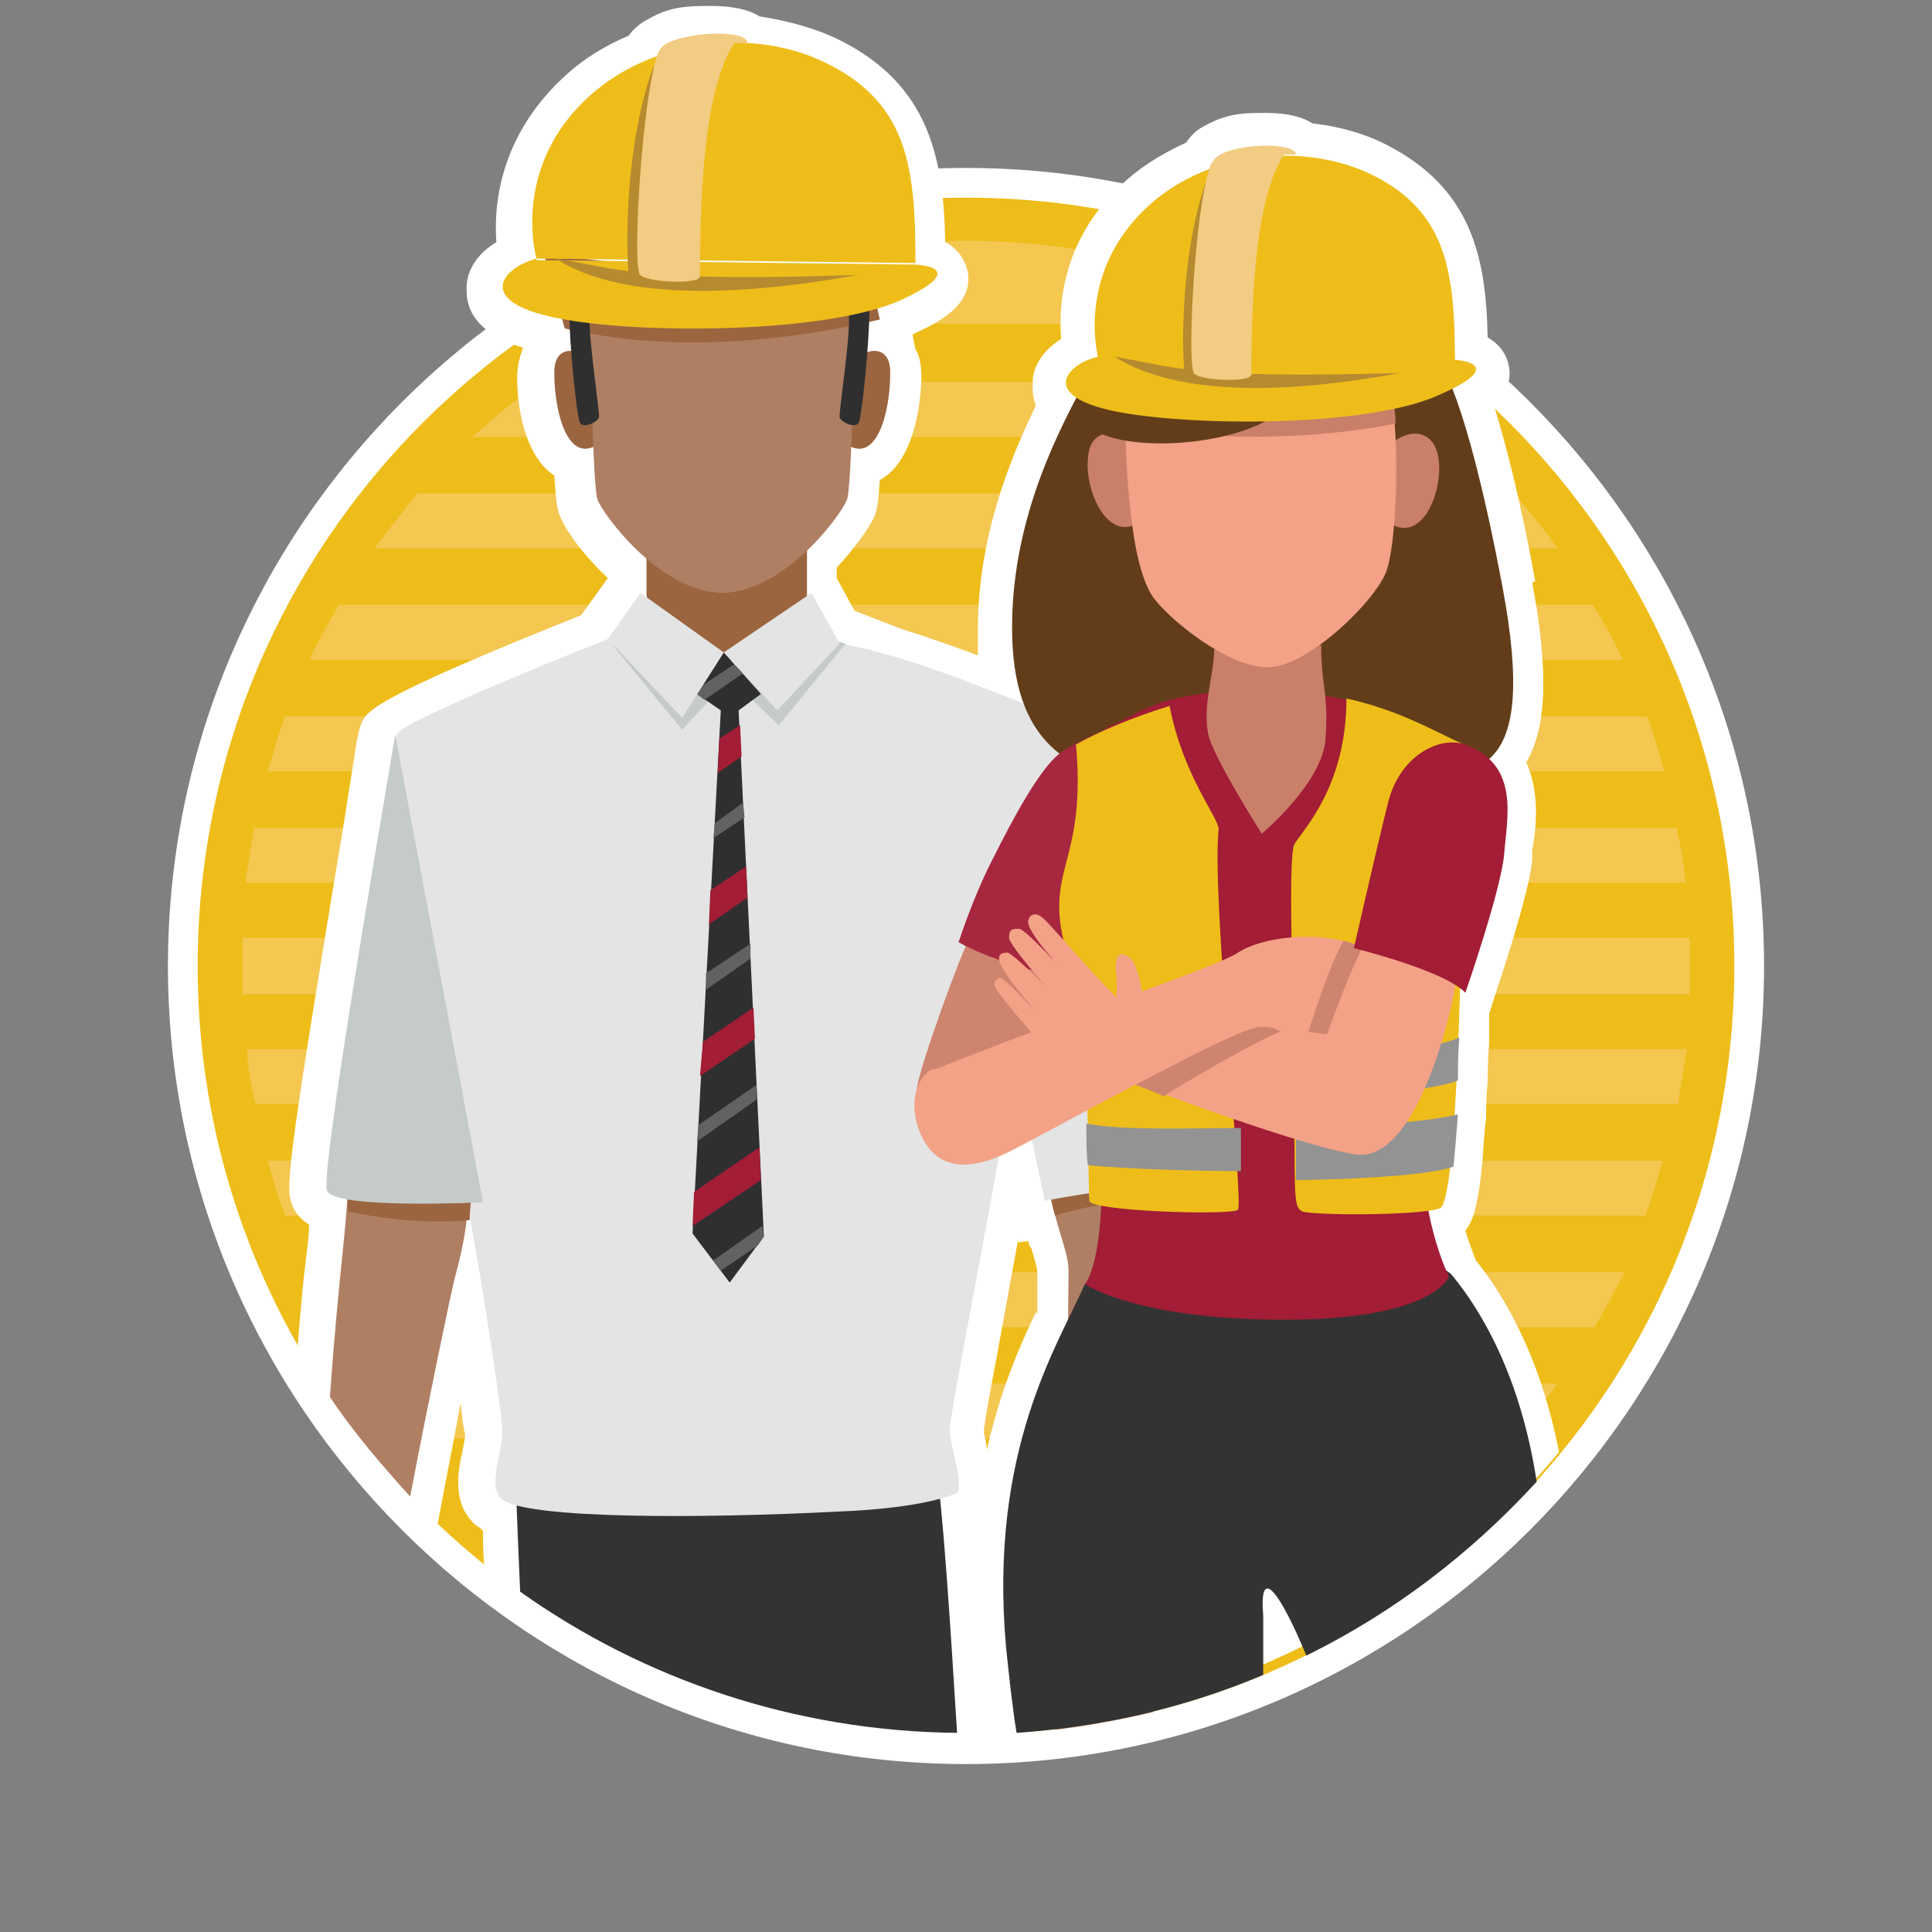 <?xml version="1.0" encoding="UTF-8"?>
<svg xmlns="http://www.w3.org/2000/svg" id="Layer_1" version="1.1" viewBox="0 0 130 130">
  <rect x="0" y="0" width="130" height="130" fill="#808080" stroke="none"/>
  <defs>
    <style>
      .st0 {
        fill: #616264;
      }

      .st1 {
        fill: #cf846f;
      }

      .st2 {
        fill: #af7f63;
      }

      .st3 {
        fill: #ca7f69;
      }

      .st4 {
        fill: #633d1a;
      }

      .st5 {
        fill: #f3c750;
      }

      .st6 {
        fill: #f3a287;
      }

      .st7 {
        fill: #343333;
      }

      .st8 {
        fill: #949393;
      }

      .st9 {
        fill: #f2cc82;
      }

      .st10 {
        fill: #eebd1a;
      }

      .st11 {
        fill: #fff;
      }

      .st12 {
        fill: #a7273f;
      }

      .st13 {
        fill: #2f2f30;
      }

      .st14 {
        fill: #c4cbc9;
      }

      .st15 {
        fill: #e3e4e3;
      }

      .st16 {
        fill: #9b6540;
      }

      .st17 {
        fill: #b68a2e;
      }

      .st18 {
        fill: #a21d35;
      }
    </style>
  </defs>
  <path class="st11" d="M65,118.7c-29.6,0-53.7-24.1-53.7-53.7S35.4,11.3,65,11.3s53.7,24.1,53.7,53.7-24.1,53.7-53.7,53.7"></path>
  <path class="st10" d="M65,116.7c-28.5,0-51.7-23.1-51.7-51.7S36.5,13.3,65,13.3s51.7,23.1,51.7,51.7-23.1,51.7-51.7,51.7"></path>
  <path class="st5" d="M65,16.2c-8.2,0-16,2-22.8,5.6h45.5c-6.8-3.6-14.5-5.6-22.8-5.6"></path>
  <path class="st5" d="M98.3,29.4c-1.4-1.3-2.9-2.6-4.5-3.7h-57.5c-1.6,1.2-3.1,2.4-4.5,3.7h66.6Z"></path>
  <path class="st5" d="M104.8,36.9c-.9-1.3-1.9-2.5-2.9-3.7H28.1c-1,1.2-2,2.5-2.9,3.7h79.7Z"></path>
  <path class="st5" d="M25.2,93.1c.9,1.3,1.9,2.5,2.9,3.7h73.8c1-1.2,2-2.5,2.9-3.7H25.2Z"></path>
  <path class="st5" d="M31.7,100.6c1.4,1.3,2.9,2.6,4.5,3.7h57.6c1.6-1.2,3.1-2.4,4.5-3.7H31.7Z"></path>
  <path class="st5" d="M65,113.8c8.2,0,16-2.1,22.8-5.7h-45.6c6.8,3.6,14.6,5.7,22.8,5.7"></path>
  <path class="st5" d="M20.8,44.4h88.4c-.6-1.3-1.3-2.5-2-3.7H22.8c-.7,1.2-1.4,2.5-2,3.7"></path>
  <path class="st5" d="M16.6,70.6c.1,1.3.3,2.5.6,3.7h95.7c.2-1.2.4-2.5.6-3.7H16.6Z"></path>
  <path class="st5" d="M18,78.1c.4,1.3.7,2.5,1.2,3.7h91.5c.5-1.2.8-2.5,1.2-3.7H18Z"></path>
  <path class="st5" d="M113.7,63.1H16.3c0,.6,0,1.2,0,1.9s0,1.2,0,1.9h97.4c0-.6,0-1.2,0-1.9s0-1.3,0-1.9"></path>
  <path class="st5" d="M113.4,59.4c-.1-1.3-.3-2.5-.6-3.7H17.1c-.2,1.2-.4,2.5-.6,3.7h96.9Z"></path>
  <path class="st5" d="M109.2,85.6H20.8c.6,1.3,1.3,2.5,2,3.7h84.5c.7-1.2,1.4-2.5,2-3.7"></path>
  <path class="st5" d="M112,51.9c-.4-1.3-.7-2.5-1.2-3.7H19.2c-.5,1.2-.8,2.5-1.2,3.7h93.9Z"></path>
  <path class="st11" d="M69.7,88.3c-1,2.1-2.4,5.2-3.3,9.3,0,0,0,0,0-.1,0-.4-.2-1-.2-1.1,0-.7.9-5.2,1.6-9.1.2-1.3.5-2.6.7-3.9v.2s.7-.1.7-.1c0,.2.1.4.2.5.2.7.4,1.3.4,1.6v2.8ZM103.3,39.1c-.9-5-1.9-9-2.8-11.9.7-.6,1.3-1.5,1-2.7-.2-.8-.7-1.4-1.4-1.8-.1-5.4-1.1-10-6.7-12.9-1.5-.8-3.3-1.3-5.1-1.5-.6-.4-1.6-.7-3.1-.7s-2.6,0-4.2.9c-.6.3-.9.7-1.2,1.1-1.3.6-2.5,1.3-3.5,2.1-4.7,3.8-5.1,8.5-4.9,11.1-.9.6-1.7,1.4-1.9,2.6,0,.4-.1,1.1.2,1.9-1.8,3.7-3.9,8.9-3.9,15.1s0,1.1,0,1.7c-1.6-.6-3.3-1.2-5.2-1.8l-3.1-1.2-1.2-2.2c0-.2,0-.5,0-.7,1.2-1.3,2.3-2.8,2.6-3.6.1-.3.2-.7.3-2.3,1.9-1,2.7-4,2.8-6.8,0-.9-.1-1.5-.4-2h0s-.2-1-.2-1c1.5-.7,4.2-1.9,3.7-4.3-.2-.8-.7-1.5-1.5-1.9-.1-5.7-1.1-10.6-7.1-13.6-1.6-.8-3.5-1.3-5.4-1.6-.6-.4-1.7-.7-3.2-.7s-2.8,0-4.3.9c-.6.3-1,.7-1.3,1.1-1.4.6-2.6,1.3-3.7,2.2-4.9,4.1-5.4,9-5.2,11.7-1.2.7-2.1,1.9-2,3.3,0,2.2,2.1,3.3,3.8,3.8-.2.5-.4,1.2-.4,2,0,2.7.8,5.5,2.5,6.6.1,1.7.2,2.2.3,2.5.3,1,1.6,2.8,3.3,4.4l-1.8,2.5c-13.8,5.5-14.3,6.4-14.7,7.1-.2.4-.3.9-.4,1.4l-.8,5.1c-3.7,22.3-4,24.8-3.6,25.9.2.7.7,1.2,1.2,1.5,0,.7-.1,1.4-.2,2.2-.2,1.6-.4,3.7-.6,6.4,2.5,4.4,5.7,8.4,9.4,11.8.5-2.7,1.1-5.7,1.6-8.4.1,1.1.2,1.8.3,2.1,0,.2-.1.8-.2,1.2-.3,1.4-.7,3.6,1,5,.1,0,.3.2.4.3,0,.7,0,1.5.1,2.5,8.8,7.1,20,11.3,32.2,11.3s30.7-7.5,40.1-19.1c-1.3-6.7-3.9-10.8-5.6-12.9-.1-.3-.4-1-.7-2,.6-.7.8-1.9,1-3.3h0s.2-1.6.2-2.1c0,0,.1-1.5.2-2.2,0-.7,0-1.5.1-2.3,0,0,0-1.8.1-2.6,0,0,0-1.5,0-2.1l.2-.6c.2-.7,2.4-7,2.7-9.7v-.7c.3-1.6.5-3.9-.4-5.9,1.4-2.4,1.5-6.2.4-12.1"></path>
  <path class="st16" d="M40.1,24.8c-.6-1.3-2.9-2-2.8.4,0,2.4.9,6.4,3.2,4.5,2.3-1.9-.4-4.9-.4-4.9"></path>
  <path class="st2" d="M23.4,79.5c0,2.7-.6,6-1.2,14.5,1.6,2.4,3.5,4.6,5.4,6.7,1.2-6.3,2.7-13.5,3-14.7.6-2.2.9-3.9.9-5.7s-8.2-.8-8.2-.8"></path>
  <path class="st7" d="M63.1,99c-.9-5.3-28.4-1.1-28.4.6,0,0,.1,3,.3,7.5,8.3,5.9,18.5,9.4,29.4,9.5-.5-8.1-1-15.5-1.4-17.7"></path>
  <path class="st16" d="M43.5,40.2c0-2.5,0-4,0-4,0,0,10.8-1.8,10.8-.5,0,1.3,0,4.2,0,5.2,0,1-3.5,3.8-6.3,3.7-2.8,0-4.5-4.5-4.5-4.5"></path>
  <path class="st16" d="M57.1,24.8c.6-1.3,2.9-2,2.8.4,0,2.4-.9,6.4-3.2,4.5-2.3-1.9.4-4.9.4-4.9"></path>
  <path class="st2" d="M57.5,20.8c0,2.8-.2,11.9-.5,12.8s-4.1,6.2-8.4,6.3c-4.3-.1-8.1-5.4-8.4-6.3-.3-.9-.5-10-.5-12.8h18Z"></path>
  <path class="st16" d="M38,22.1c4.2,1,11.4,1.7,21.2-.6l-.4-1.8-22.2-2.6,1.4,5Z"></path>
  <path class="st13" d="M38.3,20.8c0,2.3.5,7.1.7,7.6.2.5,1.2,0,1.3-.3.1-.2-.8-5.8-.6-7.1.2-1.3-1.4-.1-1.4-.1"></path>
  <path class="st13" d="M58.5,20.8c0,2.3-.5,7.1-.7,7.6-.2.5-1.2,0-1.3-.3-.1-.2.8-5.8.6-7.1-.2-1.3,1.4-.1,1.4-.1"></path>
  <path class="st2" d="M70.6,79.9c.4,2.6,1.3,4.3,1.3,5.6s-.2,15.6,0,22.4c.2,6.4-.2,7.8-.9,8.5,2.3-.3,4.5-.7,6.6-1.2-.6-1.5-.4-2.9,0-5.8.4-3.1,3.2-17.4,3.8-20.5.6-3.1-.8-9.1-.8-9.1l-10,.3Z"></path>
  <path class="st16" d="M80.6,79.6l-10,.3c.1.7.2,1.3.4,1.9,2-.7,6.9-1.4,9.7-1.7,0-.3,0-.4,0-.4"></path>
  <path class="st15" d="M40.9,43s-13.7,5.4-14.2,6.4c-.5,1,.7,13.5,3,23,2.2,9.5,4,22.2,4.1,23.7.1,1.5-1.1,3.9,0,4.8,1.7,1.3,13.2,1.3,22.8.8,4.8-.2,7-.9,7.7-1.2.7-.3-.4-3.2-.4-4.3s3.8-20.2,4.4-24.9l2,9.5s6.6-1.3,10.7-1.2c0,0-2.5-18.5-6-25.5-2.9-5.8-3.1-5.7-5.4-6.5-2.3-.8-7.8-3.3-13-4.3l-7.9,1.4-7.7-1.6Z"></path>
  <path class="st16" d="M23.4,79.5c0,.6,0,1.3,0,2,1.7.4,4.9.9,8.2.6,0-.6.1-1.2.1-1.8,0-1.8-8.2-.8-8.2-.8"></path>
  <path class="st14" d="M26.6,49.4c-1.6,9.5-5,29.4-4.6,30.7.4,1.3,10.5.8,10.5.8l-5.9-31.4Z"></path>
  <polygon class="st14" points="56.9 43.3 52.4 48.8 49.8 46.3 48.4 46.4 45.9 49.1 41.3 43.5 50.5 45 54.8 42.8 56.9 43.3"></polygon>
  <polygon class="st13" points="46.9 46.7 48.5 47.8 46.6 83 49.1 86.3 51.4 83.2 49.7 47.8 51.2 46.7 48.7 43.9 46.9 46.7"></polygon>
  <polygon class="st18" points="47.3 70.1 47.1 72.4 50.8 69.9 50.7 67.8 47.3 70.1"></polygon>
  <polygon class="st18" points="47.8 59.9 47.7 62.2 50.3 60.4 50.2 58.3 47.8 59.9"></polygon>
  <polygon class="st18" points="48.4 49.7 48.3 52 49.9 50.9 49.8 48.8 48.4 49.7"></polygon>
  <polygon class="st18" points="46.7 80.2 46.6 82.5 51.2 79.4 51.1 77.2 46.7 80.2"></polygon>
  <polygon class="st0" points="47.5 66.6 50.5 64.5 50.5 63.5 47.5 65.5 47.5 66.6"></polygon>
  <polygon class="st0" points="47.4 47.1 50 45.3 49.4 44.7 47.3 46.1 46.9 46.7 47.4 47.1"></polygon>
  <polygon class="st0" points="46.9 76.8 50.9 74 50.9 73 47 75.7 46.9 76.8"></polygon>
  <polygon class="st0" points="48 56.4 50.1 55 50 54 48.1 55.4 48 56.4"></polygon>
  <polygon class="st0" points="48.5 85.5 51 83.8 51.4 83.2 51.3 82.5 48 84.8 48.5 85.5"></polygon>
  <polygon class="st15" points="43.1 39.9 48.7 43.9 45.9 48.3 40.9 43 43.1 39.9"></polygon>
  <polygon class="st15" points="54.6 39.9 48.7 43.9 52.3 47.8 56.5 43.3 54.6 39.9"></polygon>
  <path class="st10" d="M36.1,17.4c-2.3.6-4.4,3,1.9,4.1,5.6,1,17.7.9,22.6-1.3,5-2.3.9-2.4.9-2.4l-25.4-.3Z"></path>
  <path class="st10" d="M61.6,17.7c0-6.4-.5-10.7-5.9-13.4-4.5-2.3-11-1.9-15.5,1.7-6,4.9-4.1,11.4-4.1,11.4"></path>
  <path class="st17" d="M57.7,18.5c-12.1,2.2-17.7.6-20.3-1.1,4.4.7,5.4,1.6,20.3,1.1"></path>
  <path class="st17" d="M42.3,18.5c-.2-2.2-.2-9,1.7-14.1-.2,3.7-.6,14.4-.6,14.4l-1.2-.2Z"></path>
  <path class="st9" d="M49.4,2.9c-2,3.1-2.3,9.9-2.3,15.7,0,.6-4.3.4-4.1-.3-.4-1.1.2-11.4,1.2-14.5,0-.2.3-.7.7-.9,1.6-.8,5.4-.9,5.4,0-.3,0-.8,0-.8,0"></path>
  <path class="st4" d="M73.1,25.5c-1.6,3-5,9.1-5,16.7s3.5,10.8,12.5,10.8,10.3,0,14.4-.6c4.1-.5,8.6.4,6.1-12.9-2.5-13.3-4.3-15.2-4.3-15.2l-23.6,1.2Z"></path>
  <path class="st7" d="M73,86.4c-1.8,4.1-6.5,11.2-5.3,24.5.2,1.9.4,3.8.7,5.7,5.8-.4,11.4-1.7,16.6-3.9,0-1.6,0-3,0-4-.3-3.6,1.2-1.4,2.9,2.7,5.9-2.9,11.1-6.9,15.5-11.7-1.1-7.2-3.8-11.6-5.7-13.9-2.2-2.6-24.6.5-24.6.5"></path>
  <path class="st3" d="M76.3,29.8c-1.1-.9-3-1.1-3.1,1.1-.2,2.2,1.4,5.7,3.5,4.2s-.3-5.3-.3-5.3"></path>
  <path class="st18" d="M72.4,65.9s1.9,10.8,1.7,15.2c-.2,4.4-1.1,5.3-1.1,5.3,0,0,3.4,2.4,13.4,2.4,10.1,0,11.1-2.9,11.1-2.9,0,0-1.8-3.5-1.8-8.8s3.9-13.2,4.8-17.9c1-4.7,1-7.7-2-9-2.9-1.3-6.5-3.7-13.6-3.7s-7.7,1.3-10.5,2.5l-2.1,16.9Z"></path>
  <path class="st3" d="M93.6,29.9c1-1,2.9-1.2,3.2,1,.3,2.2-1.1,5.7-3.3,4.3-2.2-1.4,0-5.3,0-5.3"></path>
  <path class="st3" d="M81.7,43.7c0,1.6-.8,3.8-.4,5.7.3,1.5,3.6,6.7,3.6,6.7,0,0,4.2-3.5,4.3-6.5.2-3-.3-3.4-.3-6.2l-7.1.2Z"></path>
  <path class="st6" d="M75.7,26.8c0,3.5.2,11,1.9,13.4,1.1,1.5,5,4.7,7.7,4.7s7.3-4.5,8-6.5c.7-2,.9-8.9.3-11.7-.6-2.8-17.7-6.4-17.9,0"></path>
  <path class="st3" d="M93.6,26.8c-.2-.8-1.6-1.6-3.6-2.3l-8.7,1.5-1.2,3.2c5.6.5,10.9-.1,13.8-.7,0-.7-.1-1.3-.2-1.7"></path>
  <path class="st4" d="M86.6,27.3c-2.5,2.6-9.9,3.2-12.7,1.8-2.8-1.4,3.6-3.3,3.6-3.3l9.1,1.4Z"></path>
  <path class="st1" d="M65.3,63c-.6,1-3.4,8.7-3.6,10.2-.2,1.5,7.9-.6,7.9-.6,0,0,2.2-5.7,2.1-7,0-1.4-6.4-2.6-6.4-2.6"></path>
  <path class="st12" d="M74.5,49c-1.5.7-2.7,1.3-3.2,1.7-1.4,1.1-3.2,4.5-4.5,7.1-1.3,2.5-2.3,5.6-2.3,5.6,0,0,2.9,1.7,7.9,2.5l2.1-16.9Z"></path>
  <path class="st10" d="M72.4,65.9c.9,2.4.8,14.2.9,14.9,0,.7,9.6,1,10,.6.4-.4-1.8-21.2-1.3-25.6,0-.8-2.4-3.6-3.3-8.3-2.6.8-4.9,1.8-6.3,2.6.8,9-2.9,8.3,0,15.8"></path>
  <path class="st10" d="M87.6,81.5c.6.3,8.1.3,9.3-.2,1.2-.6,1.4-18.2,1.6-23.8.1-3.4,0-5.9,0-7.4-2-.9-4.3-2.3-7.9-3.1,0,5.9-2.9,8.8-3.5,9.8-.5.8,0,12.2,0,18.1,0,5.9,0,6.3.5,6.6"></path>
  <path class="st6" d="M62.8,72c9.5-3.8,19-6.9,20.5-7.9,1.5-1,5.5-1.7,8.9-.2,3.4,1.5,1,8.7,0,8.6s-5.7-3.4-7.4-3.4-14.8,7.4-17.1,8.5c-2.3,1.1-4.7,1.3-5.8-1.4-.9-2.3,0-3.9.9-4.3"></path>
  <path class="st1" d="M92.2,63.9c-.6-.3-1.2-.4-1.8-.6-1.1,1.9-2.6,6.9-2.6,6.9h2l2.5-6.3s0,0-.1,0"></path>
  <path class="st8" d="M98,75c-2.3.6-8.7.9-10.8,1,0,1.5,0,2.6,0,3.4,2.1,0,8.7-.2,10.6-.9.1-1,.2-2.2.3-3.5"></path>
  <path class="st8" d="M87.2,70.8c0,1.1,0,2.1,0,3,6.1-.2,9.4-.5,10.9-1.1,0-.9,0-1.9.1-2.9-2.2,1.1-9.3,1-11,1"></path>
  <path class="st6" d="M91.6,63.9c-1,2-2.3,5.7-2.3,5.7,0,0-11.7-1.5-12.9-1.8-1.2-.3-4,3.2-2.6,4,1.4.8,15.3,5.9,17.8,5.9,3.5,0,5.9-8.2,6.5-12.4.6-4.2-6.5-1.5-6.5-1.5"></path>
  <path class="st6" d="M75.2,67.2c-2.1-2.1-4.4-4.9-5.1-5.5-.4-.3-.8-.2-.9.2-.3.7,2.6,3.7,2.6,3.7,0,0-2.7-3-3.2-3.1-.5,0-.7,0-.7.6,0,.5,2.6,3.4,2.6,3.4,0,0-2.3-2.3-2.7-2.4-.4,0-.9.1-.3,1.1.5.9,2.3,3,2.3,3,0,0-2.2-2.4-2.5-2.4-.3,0-.5.3-.3.7.2.4,2.2,2.8,2.9,3.5.7.6,7.3.1,7.1-1.9-.2-2-.5-3.5-1.2-3.8-.6-.3-.8.2-.7,1.2.1,1,0,1.7,0,1.7"></path>
  <path class="st8" d="M73.1,75.7c0,1,0,2,.1,2.7,3,.3,8,.4,10.3.4,0-.8,0-1.8,0-2.9-2.8,0-8,.2-10.4-.3"></path>
  <path class="st1" d="M78.4,73.7c1.9-1.2,6.2-3.7,7.8-4.3-.4-.2-.7-.3-1-.3-.1,0-.3,0-.4,0h0c-.9,0-4.6,1.9-8.4,3.9.6.2,1.3.5,2,.8"></path>
  <path class="st18" d="M98.6,50.1c-1.7-.6-4.4.7-5.2,3.9-.8,3.2-2.3,9.8-2.3,9.8,0,0,6.1,1.5,7.5,3,0,0,2.3-6.6,2.6-9.2.2-2.6,1.1-6.1-2.6-7.5"></path>
  <path class="st10" d="M73.9,24c-2.2.5-4.2,2.8,1.8,3.8,5.3.9,16.7.9,21.3-1.3,4.7-2.1.8-2.3.8-2.3l-24-.3Z"></path>
  <path class="st10" d="M97.9,24.4c0-6-.5-10.1-5.5-12.6-4.2-2.1-10.4-1.8-14.6,1.6-5.6,4.6-3.9,10.7-3.9,10.7"></path>
  <path class="st17" d="M94.2,25.1c-11.4,2.1-16.7.5-19.2-1.1,4.1.7,5.1,1.5,19.2,1.1"></path>
  <path class="st17" d="M79.7,25.1c-.2-2.1-.2-8.5,1.6-13.3-.1,3.5-.5,13.6-.5,13.6l-1.1-.2Z"></path>
  <path class="st9" d="M86.4,10.4c-1.9,2.9-2.2,9.4-2.2,14.8,0,.6-4,.4-3.9-.2-.4-1.1.1-10.8,1.1-13.7,0-.1.2-.6.7-.9,1.5-.8,5.1-.8,5.1,0-.3,0-.8,0-.8,0"></path>
</svg>
